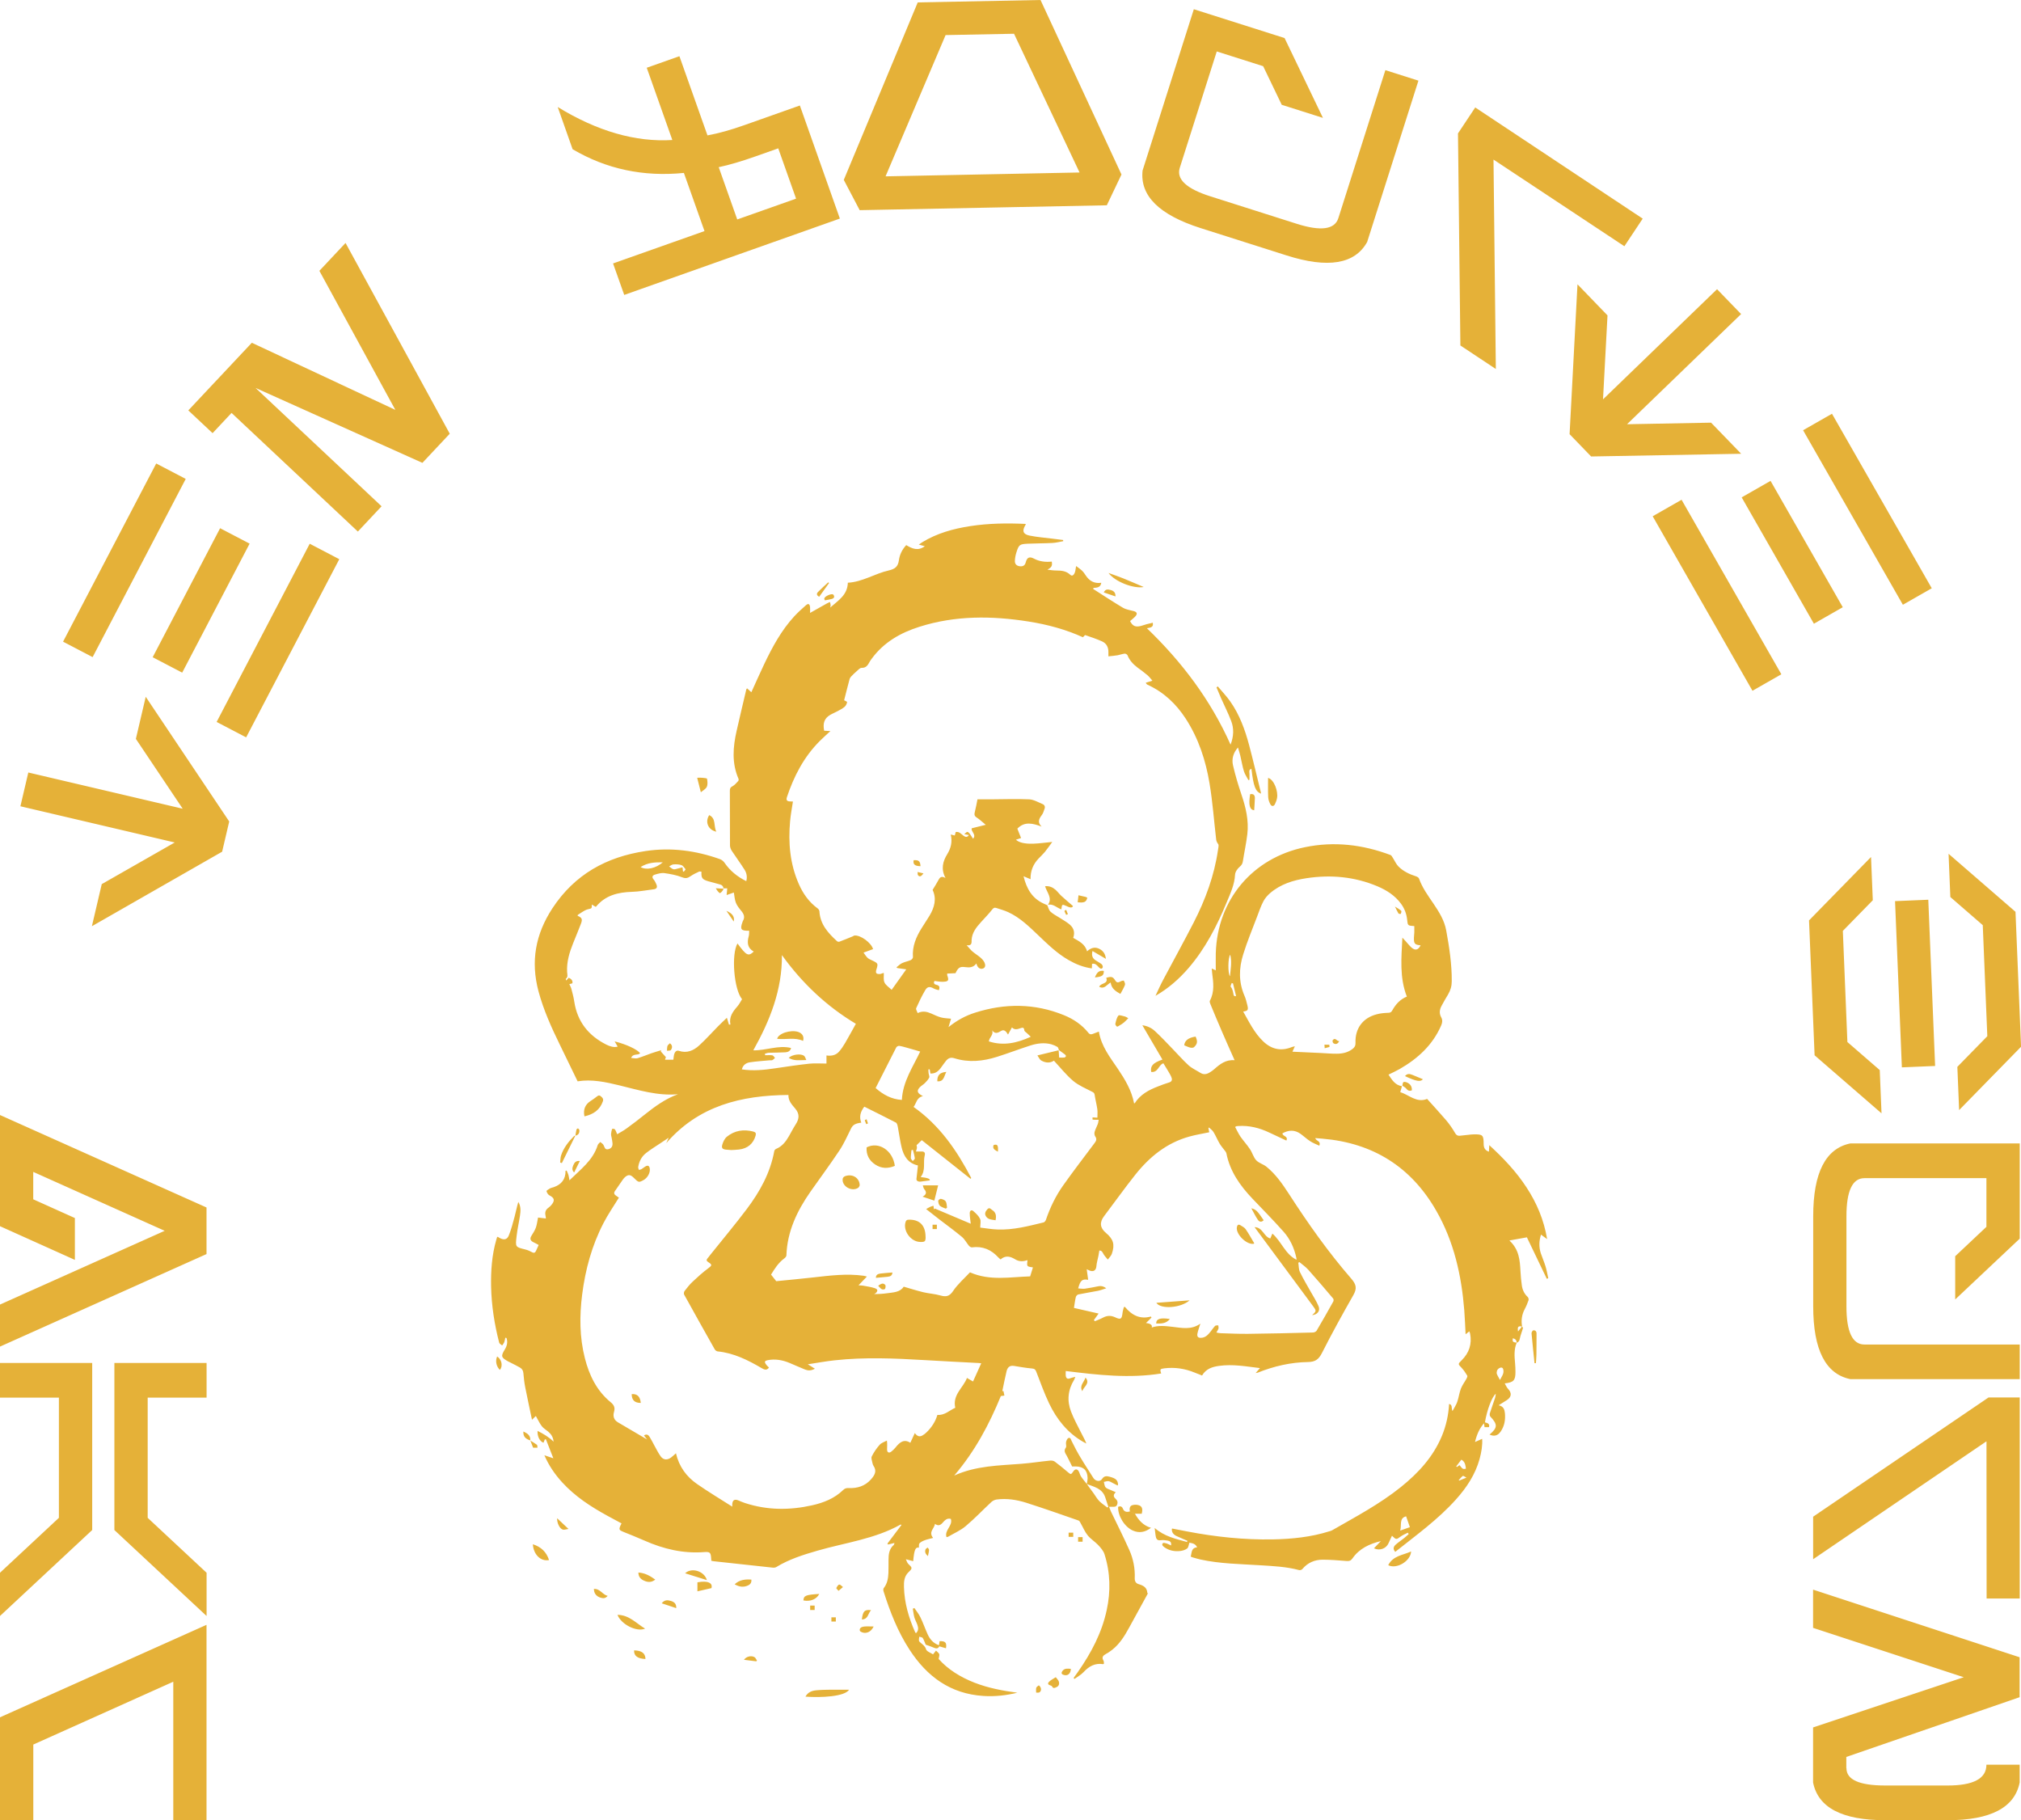 <?xml version="1.0" encoding="UTF-8"?><svg id="Layer_2" xmlns="http://www.w3.org/2000/svg" viewBox="0 0 319.8 288"><defs><style>.cls-1{fill:#e5b138;}</style></defs><g id="Layer_2-2"><path class="cls-1" d="m172,234.68c.03-.28.1-.55.1-.83-.03-1.22-.63-1.81-1.85-1.84-.24,0-.48,0-.6,0-.29-.59-.55-1.13-.83-1.66-.23-.42-.56-.78-.16-1.32.14-.19-.03-.59.03-.87.05-.24.19-.57.37-.64.35-.14.39.22.52.48.44.9.91,1.79,1.43,2.65.64,1.08,1.34,2.11,2,3.18.33.53,1.06.66,1.38.16.33-.51.72-.48,1.21-.35.95.26,1.26.52,1.32,1.21,0,.03-.02.07-.06.18-.23-.12-.45-.23-.67-.34-.25-.12-.49-.3-.76-.35-.24-.04-.51.07-.76.12.09.29.09.65.28.86.19.22.54.3.83.43.25.11.5.22.78.34-.4.35-.42.69-.05,1.02.27.24.4.5.28.89-.13.42-.43.4-.75.39-.15,0-.3,0-.55,0,.12.29.2.52.3.74.98,2.04,2,4.05,2.92,6.12.62,1.39.91,2.89.85,4.43-.02.48.16.81.61.95.72.21,1.33.51,1.38,1.38,0,.04.08.08.11.12.02.03.02.07-.01-.05-1.02,1.87-1.99,3.64-2.96,5.4-.72,1.32-1.5,2.6-2.7,3.54-.31.24-.63.47-.98.65-.46.25-.72.52-.4,1.06.08.13.06.32.08.47-.06.05-.09.09-.12.09-1.3-.21-2.26.34-3.12,1.27-.4.43-.95.72-1.43,1.07-.04-.05-.09-.1-.13-.16.23-.33.47-.66.7-.98,2.08-2.98,3.76-6.15,4.53-9.74.65-2.98.58-5.95-.35-8.86-.17-.54-.6-1.02-1-1.45-.51-.54-1.18-.94-1.65-1.52-.46-.56-.74-1.27-1.11-1.91-.09-.16-.19-.39-.33-.44-2.75-.95-5.5-1.93-8.27-2.81-1.52-.48-3.1-.73-4.7-.52-.29.04-.61.19-.82.38-1.37,1.27-2.66,2.64-4.09,3.84-.82.69-1.84,1.12-2.77,1.67-.07.04-.17.04-.26.06-.36-1.11,1.03-1.77.69-2.88-.64-.19-.99.27-1.35.66-.35.38-.7.47-1.17.12-.07.75-1.07,1.25-.29,2.23-.53.14-.94.22-1.33.37-.3.11-.61.26-.82.48-.13.14-.07.46-.1.69-.53-.12-.74.3-.9,2.14-.34-.09-.67-.18-1.16-.31.14.29.2.55.36.71.7.67.71.71.04,1.36-.67.65-.73,1.51-.7,2.35.07,2.5.76,4.86,1.77,7.13.02.05.07.08.13.15.44-.4.38-.87.22-1.33-.14-.41-.37-.78-.48-1.19-.12-.44-.16-.9-.24-1.35.08-.04.16-.07.25-.11.33.49.71.95.96,1.48.42.87.74,1.8,1.14,2.68.36.78.89,1.42,1.79,1.73.04-.24.07-.45.1-.65.92-.02,1.15.22,1.01,1.13-.34-.1-.67-.2-1.06-.31-.22.47-.59.34-1,.16-.37-.16-.76-.28-1.15-.42-.14-.32-.26-.72-.47-1.06-.08-.13-.36-.13-.55-.2-.02.22-.08.44-.04.64.03.14.2.26.32.37.32.28.64.47.79.97.11.36.75.57,1.11.81.2-.26.33-.42.47-.59.18.18.41.33.51.54.07.17-.04.41-.09.78,1.47,1.66,3.45,2.88,5.67,3.75,2.18.85,4.46,1.28,6.78,1.59-1.77.43-3.56.63-5.37.51-5.22-.33-8.93-3.07-11.69-7.32-1.86-2.86-3.09-6-4.11-9.24-.05-.15-.05-.39.03-.5.56-.7.7-1.52.74-2.37.03-.71.01-1.42.02-2.13,0-.88.11-1.72.84-2.35.04-.04.05-.13.1-.29-.39.09-.7.17-1.01.24-.04-.05-.07-.09-.11-.14.74-.98,1.48-1.96,2.22-2.94-.04-.03-.07-.06-.11-.09-4.11,2.31-8.76,2.87-13.19,4.15-2.25.65-4.47,1.35-6.49,2.58-.16.1-.39.12-.58.1-3.1-.33-6.21-.67-9.31-1.01-.13-.01-.25-.04-.4-.07-.01-.14-.02-.27-.03-.4-.06-.92-.2-1.05-1.1-.98-3.33.26-6.46-.49-9.48-1.83-1.11-.49-2.24-.94-3.36-1.39-.61-.25-.68-.36-.41-.98.04-.1.1-.2.17-.34-.77-.42-1.54-.82-2.3-1.24-2.6-1.43-5.07-3.04-7.09-5.25-1.15-1.26-2.11-2.65-2.82-4.29.47.16.87.29,1.42.48-.44-1.11-.81-2.06-1.18-3.01-.06.01-.11.02-.17.03-.07.17-.14.34-.21.52-.59-.22-.98-.96-.94-1.87.91.45,1.73.92,2.54,1.7-.08-.79-.43-1.23-.88-1.61-.33-.28-.73-.5-.98-.83-.36-.47-.61-1.02-.95-1.62-.11.1-.31.3-.61.59-.36-1.73-.73-3.4-1.06-5.08-.15-.75-.24-1.52-.3-2.28-.03-.43-.22-.71-.55-.9-.45-.26-.92-.49-1.39-.73-.17-.09-.34-.16-.5-.25-1.08-.6-1.15-.82-.51-1.86.36-.58.5-1.18.28-1.83-.06-.02-.13-.03-.19-.05-.05.23-.08.47-.16.69-.08.2-.22.36-.34.54-.16-.15-.43-.27-.47-.44-.75-2.9-1.21-5.85-1.28-8.86-.05-2.5.12-4.97.81-7.38.04-.14.08-.29.13-.43.01-.03.04-.05.09-.09.11.06.22.13.33.19.65.36,1.17.29,1.44-.39.39-.96.65-1.98.92-2.98.21-.77.35-1.56.59-2.33.42.7.37,1.44.26,2.18-.16,1.07-.41,2.13-.53,3.2-.21,1.8-.22,1.74,1.4,2.15.36.09.71.24,1.03.42.35.2.52.06.65-.24.13-.28.26-.56.41-.9-.26-.14-.54-.3-.84-.44-.44-.22-.61-.52-.32-.99.25-.41.53-.83.7-1.28.18-.48.23-1.01.36-1.63.35.04.77.09,1.24.15-.02-.15-.02-.31-.06-.47-.12-.51.02-.92.46-1.23.18-.13.35-.29.49-.46.57-.7.46-1.09-.33-1.5-.22-.11-.4-.41-.46-.66-.02-.1.31-.31.52-.42.19-.11.42-.15.63-.22,1.21-.42,1.88-1.25,1.86-2.59.06,0,.11-.02.17-.03.1.22.21.44.28.67.07.24.1.49.17.87,1.77-1.74,3.72-3.16,4.47-5.57.06-.19.27-.33.41-.49.18.16.42.29.52.5.17.34.21.76.74.64.5-.12.71-.46.67-.95-.02-.3-.09-.59-.14-.88-.03-.18-.1-.37-.09-.55.02-.28.08-.57.17-.84,0-.02.37-.02.43.07.16.2.23.47.37.78.44-.27.99-.55,1.48-.91.97-.7,1.92-1.43,2.85-2.18,1.63-1.3,3.3-2.52,5.29-3.24-3.21.29-6.23-.66-9.27-1.4-2.18-.53-4.37-1.01-6.61-.64-.95-1.97-1.89-3.9-2.83-5.83-1.33-2.72-2.57-5.47-3.36-8.41-1.26-4.73-.49-9.03,2.21-13.15,3.52-5.35,8.53-8.11,14.7-9.04,4.04-.61,7.98-.09,11.81,1.28.27.1.55.32.71.56.88,1.28,2.03,2.22,3.45,2.92.18-.69.05-1.3-.28-1.82-.64-1.01-1.35-1.97-2.01-2.97-.16-.25-.29-.57-.29-.86-.02-2.88,0-5.76-.02-8.65,0-.35.07-.55.42-.72.35-.18.62-.53.9-.82.07-.07.09-.25.05-.35-1.09-2.49-.88-5.04-.3-7.59.49-2.19,1.02-4.36,1.53-6.55,0-.03.04-.06.12-.18.23.21.45.41.68.62.67-1.47,1.33-2.97,2.03-4.44,1.29-2.71,2.71-5.34,4.76-7.57.57-.62,1.2-1.18,1.83-1.74.39-.35.62-.24.67.29.03.26,0,.52,0,.91.97-.54,1.83-1.03,2.7-1.52.14-.08.31-.14.46-.2.04.17.08.34.1.51,0,.07-.03.14-.07.36,1.29-1.14,2.73-1.98,2.79-3.93,2.3-.11,4.26-1.44,6.47-1.94,1-.23,1.47-.6,1.61-1.62.12-.87.5-1.68,1.16-2.39.91.56,1.86.98,2.94.18-.3-.08-.6-.16-.95-.26.18-.12.34-.25.52-.36,2.35-1.44,4.96-2.16,7.65-2.57,2.89-.44,5.81-.48,8.76-.34-.03.08-.04.15-.08.21-.53.88-.36,1.42.65,1.63,1.22.25,2.48.34,3.72.5.54.07,1.07.13,1.61.2,0,.06.01.12.02.19-.56.1-1.13.25-1.7.28-1.3.07-2.61.06-3.92.12-1.27.06-1.41.16-1.79,1.38-.14.44-.23.91-.24,1.37-.01.5.32.78.82.82.46.04.77-.12.9-.63.2-.79.6-.95,1.3-.58.89.47,1.84.57,2.82.47.11.68-.03.91-.69,1.28.47.05.94.13,1.4.13.82,0,1.59.07,2.23.69.31.29.57-.05.68-.3.13-.3.14-.65.23-1.1.34.26.67.48.95.75.23.22.41.49.58.75.58.87,1.36,1.31,2.45,1.15-.11.78-.7.76-1.23.82-.02.05-.04.1-.06.15,1.57,1,3.12,2.03,4.72,2.98.5.29,1.12.38,1.7.53.5.13.63.4.3.79-.25.29-.57.52-.87.79.4.79.84.99,1.72.77.31-.08.61-.2.91-.28.31-.08.62-.15.96-.23.16.73-.37.78-.93.87,5.56,5.35,10.08,11.34,13.24,18.42.51-1.33.55-2.57.09-3.76-.46-1.22-1.06-2.38-1.59-3.58-.25-.57-.49-1.15-.73-1.73.07-.05.14-.09.21-.14.66.79,1.39,1.54,1.98,2.39,1.47,2.09,2.33,4.47,2.98,6.91.66,2.49,1.24,5,1.86,7.5.01.05,0,.11,0,.17-.88-.39-1.16-1.13-1.5-3.94-.46.15-.32.5-.31.81,0,.31,0,.62,0,.92-.05.02-.11.05-.16.07-.24-.46-.55-.9-.71-1.39-.25-.8-.38-1.64-.57-2.45-.1-.41-.23-.82-.38-1.33-.78.89-1.01,1.85-.78,2.84.36,1.54.81,3.07,1.32,4.57.7,2.06,1.2,4.14.94,6.32-.17,1.43-.48,2.84-.7,4.26-.06.39-.19.62-.51.89-.35.29-.71.81-.73,1.24-.08,1.58-.74,2.97-1.32,4.37-1.55,3.75-3.39,7.33-6.06,10.43-1.49,1.72-3.18,3.21-5.21,4.37.4-.85.78-1.71,1.22-2.54,1.6-3.02,3.26-6.01,4.82-9.05,1.86-3.63,3.26-7.42,3.85-11.48.04-.26.1-.52.09-.78,0-.13-.15-.26-.22-.4-.06-.13-.13-.27-.15-.41-.35-2.99-.56-5.99-1.06-8.96-.6-3.63-1.74-7.11-3.77-10.24-1.52-2.34-3.48-4.19-6.04-5.36-.08-.04-.16-.09-.28-.31.32-.1.64-.2,1.05-.33-.24-.28-.47-.6-.76-.85-.51-.44-1.06-.83-1.6-1.23-.68-.52-1.25-1.12-1.57-1.93-.05-.13-.3-.28-.44-.27-.39.04-.76.19-1.14.26-.47.08-.94.11-1.45.17,0-.3,0-.49,0-.67.01-.77-.31-1.38-.99-1.69-.86-.39-1.77-.69-2.67-1-.06-.02-.2.18-.37.34-2.66-1.21-5.59-2.02-8.61-2.49-5.81-.92-11.59-.97-17.26.83-2.98.94-5.62,2.44-7.52,5.01-.11.15-.23.3-.32.46-.3.52-.53,1.06-1.32,1.03-.27,0-.57.36-.84.59-.28.24-.54.5-.8.77-.11.11-.21.26-.25.4-.3,1.11-.58,2.23-.87,3.37.09.05.48.21.47.29-.05.27-.19.58-.4.75-.34.29-.75.49-1.14.7-.38.21-.78.36-1.15.58-.9.54-1.18,1.29-.94,2.5.3.01.61.03.99.05-.59.55-1.15,1.04-1.67,1.56-2.52,2.51-4.11,5.58-5.22,8.92-.15.46.04.63.47.65.17,0,.33.02.49.02-.16,1.05-.36,2.08-.45,3.11-.31,3.42-.02,6.76,1.38,9.94.67,1.53,1.61,2.86,2.98,3.86.13.1.27.28.28.44.11,2.07,1.37,3.45,2.79,4.75.08.08.28.11.38.07.7-.26,1.39-.55,2.08-.83.1-.04.2-.13.3-.14.97-.1,2.66,1.15,2.94,2.15-.46.17-.93.34-1.51.55.22.3.39.58.61.8.18.18.43.29.67.4,1.07.51,1.06.5.72,1.6-.05.15-.04.42.06.49.13.1.36.11.55.1.16-.01.31-.11.47-.15.07-.02.14,0,.13,0,.02.52-.09,1.08.11,1.49.21.45.72.76,1.13,1.16.79-1.11,1.51-2.11,2.31-3.24-.51-.08-.97-.14-1.44-.21l-.1-.12c.29-.22.55-.5.87-.65.44-.21.93-.29,1.37-.48.16-.07.37-.31.36-.46-.13-1.71.49-3.19,1.37-4.59.41-.65.83-1.29,1.23-1.94.82-1.35,1.17-2.75.51-4.12.34-.56.64-1.02.89-1.5.23-.44.47-.78,1.15-.38-.75-1.43-.43-2.62.28-3.78.58-.94.83-1.95.55-3.1.24.06.43.1.64.15.05-.2.1-.37.15-.55.54-.1.83.29,1.18.55.32.24.61.37.91-.07-.22-.04-.4-.07-.74-.14.23-.18.36-.35.49-.36.11,0,.26.15.35.26.18.24.34.5.55.82.6-.64-.39-1.15-.2-1.65.71-.18,1.39-.35,2.21-.55-.55-.45-.96-.85-1.43-1.15-.38-.24-.4-.49-.3-.88.17-.64.28-1.3.42-2,.66,0,1.42,0,2.18,0,2-.01,4-.09,5.99,0,.72.03,1.43.46,2.13.75.34.14.44.44.3.79-.12.31-.2.66-.4.92-.45.6-.77,1.17-.05,1.85-1.39-.51-2.69-.86-3.84.33.19.47.37.92.59,1.48-.26.09-.54.18-.81.27.42.42,1.32.67,2.7.63.96-.03,1.92-.17,3.05-.28-.43.58-.78,1.1-1.18,1.59-.31.37-.67.7-1.01,1.06-.84.89-1.28,1.95-1.25,3.25-.38-.16-.69-.29-1.11-.47.48,1.97,1.35,3.48,3.15,4.31.2.09.4.19.61.28v-.02c.15.35.24.79.51,1.04.42.39.95.65,1.44.96.47.3.96.58,1.41.92.74.55,1.09,1.27.74,2.26.9.52,1.88.97,2.19,2.13.59-.54,1.21-.75,1.93-.4.64.32.97.83,1.05,1.59-.72-.42-1.39-.81-2.12-1.24-.19.73.02,1.15.47,1.46.32.22.69.39.99.64.12.1.22.4.15.52-.17.31-.41.15-.59-.03-.29-.3-.54-.68-1.09-.56-.01.24-.02.46-.03.72-1.35-.18-2.55-.67-3.68-1.32-1.82-1.04-3.31-2.5-4.81-3.93-1.45-1.38-2.89-2.79-4.73-3.64-.61-.28-1.26-.46-1.9-.67-.29-.1-.47,0-.68.28-.54.69-1.16,1.31-1.75,1.97-.73.81-1.41,1.64-1.48,2.82-.02.32.14.95-.78.83.39.42.62.73.91.98.4.34.85.61,1.25.95.25.21.49.47.64.76.17.34.23.81-.19.98-.37.15-.77-.02-.96-.46-.04-.08-.06-.17-.12-.33-.46.65-1.08.67-1.75.58-.85-.12-1.12.07-1.55.96-.43.02-.87.04-1.31.06,0,.15-.01.21,0,.26.31.85.21,1.01-.72,1.04-.42.01-.84-.08-1.29-.13-.21.37-.01.55.33.62.43.09.55.33.36.84-.27-.08-.55-.13-.79-.26-.66-.36-1.03-.34-1.4.31-.52.9-.98,1.85-1.4,2.8-.08.18.14.48.24.77.79-.39,1.47-.22,2.14.07.51.22,1.02.48,1.56.62.47.13.98.13,1.58.2-.11.36-.24.78-.4,1.33,1.33-1.07,2.71-1.82,4.22-2.29,4.72-1.5,9.42-1.48,14.04.4,1.51.61,2.84,1.51,3.87,2.79.25.31.49.27.79.14.27-.11.54-.21.87-.33.39,2.34,1.78,4.08,3.01,5.9,1.13,1.68,2.17,3.4,2.56,5.44.04,0,.09.01.1,0,.88-1.39,2.23-2.11,3.7-2.67.57-.22,1.15-.45,1.74-.62.39-.12.52-.36.41-.71-.1-.31-.27-.6-.44-.89-.26-.46-.55-.9-.87-1.43-.73.18-.84,1.52-1.93,1.36-.17-.93.27-1.44,1.78-1.95-1.08-1.84-2.14-3.65-3.18-5.43.69.08,1.41.38,1.97.9.96.88,1.85,1.84,2.76,2.78.86.88,1.67,1.82,2.58,2.65.54.49,1.25.8,1.88,1.2.53.33,1.03.22,1.52-.1.22-.14.44-.28.64-.46.92-.82,1.87-1.57,3.25-1.44-.68-1.53-1.34-2.99-1.97-4.46-.64-1.47-1.26-2.96-1.87-4.44-.07-.16-.14-.4-.07-.52.75-1.4.55-2.87.36-4.34-.03-.22-.04-.44-.07-.75.26.12.45.2.64.29,0-.91-.02-1.81,0-2.71.25-8.46,5.81-15.06,14.09-16.77,4.64-.96,9.15-.42,13.55,1.23.16.06.27.28.37.44.3.46.52,1,.9,1.38.76.76,1.73,1.22,2.76,1.55.19.06.44.2.49.36.52,1.47,1.43,2.7,2.29,3.97.88,1.3,1.72,2.64,2.01,4.22.49,2.67.9,5.35.88,8.07,0,.75-.2,1.43-.58,2.07-.36.59-.7,1.19-1.03,1.8-.32.59-.4,1.2-.06,1.82.24.43.19.84,0,1.28-1.35,3.11-3.7,5.25-6.57,6.9-.56.32-1.16.59-1.77.89.55.82,1.04,1.67,2.14,1.83h-.01c-.08.28-.17.58-.27.94,1.35.4,2.6,1.76,4.25,1.07,1.02,1.14,2.06,2.26,3.05,3.42.51.61.97,1.28,1.37,1.97.19.33.39.47.74.44.46-.05.93-.1,1.39-.15.28-.03.56-.07.84-.07,1.41-.02,1.55.11,1.56,1.51,0,.57.18,1.01.83,1.23.02-.33.03-.61.06-1.03,2.24,2.05,4.25,4.17,5.87,6.65,1.64,2.49,2.78,5.19,3.28,8.21-.31-.23-.62-.45-.97-.71-.32,1.01-.34,1.98-.03,2.95.23.69.53,1.36.74,2.05.19.62.3,1.26.44,1.9-.08.03-.15.06-.23.09-1.05-2.19-2.1-4.38-3.15-6.56-.91.16-1.75.32-2.77.5,1.54,1.42,1.66,3.12,1.75,4.83.04.76.11,1.53.22,2.29.1.7.39,1.32.92,1.81.12.11.19.37.14.52-.17.49-.37.98-.62,1.44-.45.86-.57,1.77-.4,2.72-.62-.11-.76.03-.64.79.25-.32.44-.56.63-.8.06.09.17.2.15.27-.12.43-.29.84-.41,1.27-.12.4-.07.87-.59,1.04,0-.41-.22-.63-.61-.71-.08.54-.01.62.62.7-.45,1.05-.36,2.15-.26,3.25.04.46.06.93.06,1.4,0,1.31-.29,1.63-1.7,1.79.19.32.3.62.51.84.64.67.59,1.3-.18,1.81-.39.25-.79.49-1.29.81.78.17.93.67.99,1.24.1,1.04-.06,2.02-.65,2.89-.46.69-1.04.84-1.78.51,1.29-1.1,1.3-1.6.12-2.86-.1-.11-.12-.37-.07-.52.26-.82.56-1.62.83-2.44.06-.19.07-.4.11-.64-.62.49-1.4,2.59-1.72,4.52.35.11.81.17.64.76h-.7c-.02-.17-.05-.34-.09-.61-.73.84-1.13,1.76-1.42,2.96.45-.2.79-.34,1.13-.5.07,1.01-.11,2.1-.4,3.17-.68,2.48-2.06,4.55-3.75,6.43-2.84,3.17-6.28,5.64-9.6,8.28-.4-.43-.29-.82.07-1.14.42-.37.89-.68,1.33-1.03.25-.2.49-.43.73-.64-.04-.07-.09-.14-.14-.22-.37.19-.77.35-1.11.59-.73.53-.72.55-1.4-.11-.19.41-.37.79-.54,1.18-.37.85-1.4,1.25-2.31.81.37-.39.73-.77,1.09-1.14-1.82.44-3.42,1.19-4.49,2.74-.26.37-.51.44-.92.41-1.27-.1-2.54-.21-3.8-.21-1.26,0-2.37.48-3.21,1.48-.1.12-.35.21-.5.17-2.04-.55-4.13-.64-6.22-.77-3.13-.2-6.28-.23-9.37-.9-.4-.09-.79-.21-1.19-.32-.12-.03-.24-.09-.39-.15.19-.6.05-1.38,1.02-1.47-.28-.6-.78-.64-1.22-.73-.12.33-.14.75-.36.92-.3.23-.74.36-1.13.4-.89.09-1.75-.07-2.5-.62-.21-.16-.46-.37-.2-.63.09-.09.4,0,.6.06.22.07.42.19.68.31.1-.55-.2-.71-.53-.77-.36-.07-.75-.11-1.11-.06-.46.07-.68-.13-.76-.52-.09-.41-.11-.83-.19-1.42,1.57,1.37,3.36,1.73,5.11,2.22.03-.06.06-.12.08-.18-.47-.21-.94-.42-1.42-.62-.54-.22-1.03-.48-1.06-1.16,0-.03.02-.07.04-.17.79.15,1.59.31,2.38.46,4.47.86,8.99,1.34,13.55,1.26,3.04-.06,6.04-.36,8.96-1.28.14-.04.29-.08.42-.15,3.73-2.14,7.54-4.15,10.91-6.86,2.76-2.22,5.11-4.77,6.49-8.1.66-1.6,1.03-3.27,1.13-5.04.58.13.32.63.53,1.13.31-.57.6-.99.76-1.46.24-.69.32-1.43.58-2.1.22-.56.6-1.05.89-1.58.08-.14.17-.37.11-.47-.26-.42-.53-.85-.87-1.21-.6-.63-.63-.61-.02-1.21,1.2-1.18,1.66-2.59,1.34-4.24-.02-.09-.06-.17-.12-.35-.22.18-.39.31-.59.47-.07-1.28-.11-2.55-.21-3.81-.44-5.51-1.63-10.83-4.4-15.68-3.98-6.99-10.03-10.78-18.04-11.46-.36-.03-.73-.05-1.14-.09.12.49.95.43.64,1.2-.49-.23-.99-.41-1.43-.7-.55-.35-1.03-.81-1.56-1.19-.93-.65-1.88-.6-2.84-.06.01.5.96.41.62,1.14-.9-.42-1.8-.83-2.69-1.26-1.56-.74-3.19-1.16-4.93-1.04-.09,0-.19.01-.28.03-.03,0-.07.03-.21.12.28.51.52,1.05.84,1.52.48.69,1.06,1.31,1.52,2.01.37.55.54,1.27.98,1.74.42.45,1.13.62,1.62,1.02,1.47,1.19,2.54,2.74,3.56,4.31,3.02,4.67,6.22,9.21,9.87,13.41.79.91.91,1.55.32,2.59-1.72,3.02-3.4,6.06-4.97,9.16-.51,1.01-1.05,1.41-2.2,1.43-2.75.04-5.41.66-7.96,1.68-.05.02-.1.02-.33.06.28-.32.47-.54.68-.78-2.16-.26-4.3-.66-6.48-.35-1.06.15-2.05.45-2.68,1.52-.39-.15-.78-.3-1.17-.46-1.55-.64-3.16-.88-4.83-.67-.65.08-.69.17-.47.81-5.02.81-9.99.24-15.1-.39,0,.28-.03.52,0,.76.06.39.26.56.67.4.23-.09.48-.14.84-.24-.09.24-.12.36-.18.46-.99,1.61-1.16,3.32-.49,5.05.44,1.15,1.04,2.23,1.59,3.33.27.55.59,1.08.83,1.71-.17-.09-.34-.16-.5-.26-2.47-1.42-4.18-3.55-5.39-6.08-.77-1.61-1.37-3.31-2.02-4.98-.13-.35-.26-.52-.69-.55-.96-.08-1.92-.26-2.88-.41-.66-.1-1,.26-1.14.82-.25,1.05-.46,2.11-.68,3.17.06,0,.13,0,.19,0,.05.24.09.47.14.71-.16.02-.31.04-.56.07-1.81,4.42-4.07,8.71-7.38,12.58,3.49-1.57,7.08-1.58,10.63-1.86,1.52-.12,3.04-.36,4.56-.51.24-.02.55.03.73.17.69.51,1.35,1.06,2,1.61.55.46.55.47.95-.1.28-.4.63-.38.86.07.13.25.18.54.34.77.27.41.6.78.9,1.17.37.51.74,1.02,1.11,1.52.29.41.54.86.89,1.21.38.38.84.68,1.27,1.01.05-.04.1-.08.15-.12-.17-.51-.33-1.02-.5-1.52-.48-1.4-1.78-1.64-2.93-2.09h0Zm-57.54-94.1h.01c0-.35-.2-.56-.54-.65-.61-.16-1.23-.33-1.84-.5-.97-.28-1.15-.52-1.09-1.51-.13-.01-.28-.07-.38-.02-.45.21-.9.42-1.31.7-.44.31-.78.44-1.37.2-.89-.35-1.86-.53-2.81-.66-.47-.07-1,.09-1.48.23-.41.12-.55.39-.21.79.19.22.31.5.43.77.19.44.05.72-.44.77-1.15.14-2.29.37-3.44.4-2.2.07-4.19.55-5.66,2.33-.02.02-.07.02-.1.03-.19-.11-.37-.22-.58-.35.01.69-.02.59-.66.76-.55.15-1.04.57-1.55.87-.03.02-.03.1-.04.15.69.3.8.53.53,1.25-.39,1.03-.82,2.04-1.23,3.07-.59,1.47-1.05,2.96-.96,4.57.02.38.19.8-.22,1.1-.02.01.03.11.08.25.16-.18.28-.3.4-.44.36.17.65.42.58.84-.01.09-.34.12-.49.17.08.19.24.46.32.74.18.67.36,1.34.46,2.02.48,3.18,2.25,5.39,5.07,6.81.58.29,1.19.48,1.8.32-.15-.25-.28-.48-.48-.83,1.89.47,3.64,1.31,4.03,1.88-.36.39-1.11-.03-1.42.74.39.02.73.13,1.02.04.73-.21,1.44-.52,2.16-.77.52-.18,1.05-.33,1.57-.49-.02.07-.04.13-.05.2.26.29.51.57.8.89-.03.09-.09.25-.14.41h1.32c.05-.32.06-.62.14-.9.11-.35.36-.63.75-.5,1.27.42,2.31-.05,3.19-.85,1.05-.95,1.99-2.02,2.99-3.03.45-.46.92-.89,1.4-1.35.13.43.23.75.33,1.07.08,0,.15,0,.23,0-.25-1.22.39-2.05,1.1-2.87.3-.34.51-.77.74-1.14-1.3-1.57-1.72-7.13-.72-8.82,1.43,1.94,1.71,2.08,2.57,1.28-1.01-.57-1.07-1.43-.79-2.43.08-.27.05-.57.07-.87-1.3.04-1.48-.21-1.06-1.37.02-.05.03-.11.06-.16.36-.59.18-1.08-.23-1.58-.33-.4-.68-.82-.87-1.3-.2-.5-.22-1.06-.33-1.63-.37.13-.78.27-1.14.4.04-.39.07-.73.1-1.06h-.61s0,0,0,0Zm53.06,25.59c.02.37.05.73.08,1.15.29,0,.54.02.8,0,.1-.01.23-.11.27-.21.03-.05-.06-.2-.13-.26-.32-.25-.65-.48-.98-.72-.07-.17-.1-.41-.23-.49-.3-.18-.63-.32-.97-.42-1.12-.3-2.24-.15-3.31.19-1.78.57-3.52,1.24-5.3,1.8-2.22.7-4.47.93-6.73.22-.61-.19-.98,0-1.32.4-.31.37-.57.79-.86,1.17-.4.52-.89.9-1.62.84-.04-.23-.07-.44-.1-.65-.07,0-.14,0-.21,0,0,.21,0,.42.03.62.03.23.18.52.09.69-.16.32-.42.6-.68.86-.25.25-.58.42-.82.68-.46.5-.39.84.19,1.2.11.07.22.12.33.18-1.04.23-1.03,1.15-1.49,1.71,4.14,2.92,6.86,6.9,9.13,11.25-.04.04-.08.08-.12.12-2.6-2.06-5.21-4.12-7.71-6.11-.31.3-.56.53-.82.79.01.1.07.28.05.45-.01.17-.1.34-.16.55.36,0,.65,0,.95,0,.38.01.55.2.45.59-.29,1.14.2,2.4-.65,3.46,1.05.1,1.53.27,1.45.52-.51.07-.96.12-1.4.19-.43.07-.75-.13-.71-.43.09-.7.15-1.41.23-2.12-1.58-.35-2.25-1.49-2.58-2.86-.26-1.07-.39-2.17-.6-3.25-.05-.24-.13-.58-.3-.67-1.65-.86-3.33-1.68-5-2.52-.61.78-.85,1.6-.48,2.53-1.01.13-1.34.37-1.63.94-.58,1.17-1.11,2.38-1.83,3.46-1.47,2.21-3.05,4.34-4.58,6.52-2.12,3.03-3.68,6.29-3.81,10.08,0,.16-.17.35-.31.46-.98.71-1.58,1.71-2.12,2.58.29.36.51.64.82,1.04,1.86-.19,3.85-.36,5.83-.59,2.66-.3,5.31-.64,7.99-.27.14.02.27.06.53.13-.46.48-.84.88-1.33,1.38.37.03.55.03.73.06.62.12,1.26.2,1.85.4.48.16.51.43.15.78-.07.07-.18.09-.27.14.75.02,1.4-.03,2.05-.12,1.01-.14,2.08-.15,2.64-1.04,1.08.31,2.08.63,3.11.88.89.21,1.82.26,2.7.51.89.25,1.43.16,2.01-.71.74-1.1,1.78-1.99,2.67-2.95,3.13,1.39,6.39.73,9.52.64.18-.58.32-1.03.44-1.42-.29-.07-.7-.06-.84-.24-.15-.19-.03-.58-.03-.91-.66.24-1.33.25-1.94-.13-.78-.48-1.55-.66-2.31.02-.15-.13-.27-.22-.37-.33-1.12-1.23-2.49-1.81-4.17-1.58-.14.02-.36-.13-.47-.26-.38-.46-.66-1.02-1.11-1.4-1.15-.96-2.36-1.83-3.54-2.74-.71-.55-1.41-1.1-2.12-1.66.27-.15.46-.27.66-.36.16-.07.33-.11.5-.17.02.19.05.38.07.58.04-.03.14-.14.18-.12,1.89.79,3.78,1.6,5.65,2.39-.07-.61-.16-1.15-.16-1.68,0-.37.26-.6.59-.3.4.35.82.74,1.04,1.2.17.34.03.83.03,1.39.86.1,1.79.27,2.74.3,2.5.1,4.89-.54,7.29-1.12.15-.04.31-.25.37-.42.66-1.94,1.55-3.78,2.73-5.44,1.58-2.23,3.24-4.39,4.88-6.58.28-.37.54-.69.18-1.18-.12-.17-.15-.49-.09-.7.12-.43.35-.82.5-1.24.09-.24.11-.51.14-.68-.41,0-.68,0-.95-.02-.02,0-.02-.23-.02-.35.24.01.47.02.77.04,0-.42.05-.89-.01-1.34-.11-.76-.31-1.5-.42-2.26-.04-.28-.15-.38-.4-.5-1.02-.53-2.13-.99-2.99-1.71-1.12-.94-2.03-2.11-3.06-3.21-.59.41-1.32.38-2.03-.04-.23-.14-.35-.47-.58-.79,1.25-.3,2.32-.56,3.39-.82h0Zm-69.57,23.29c-.86,1.4-1.76,2.69-2.47,4.08-1.83,3.54-2.86,7.33-3.36,11.27-.43,3.38-.42,6.75.43,10.08.69,2.7,1.87,5.14,4.06,6.94.56.46.75.87.55,1.56-.2.66-.02,1.27.62,1.64,1.52.9,3.05,1.8,4.61,2.71-.17-.22-.32-.42-.49-.63.39-.27.68-.12.87.19.28.44.51.91.76,1.37.33.58.62,1.2,1.01,1.74.43.59,1.03.63,1.63.2.27-.19.5-.43.79-.68.49,2.09,1.65,3.69,3.34,4.86,1.79,1.24,3.66,2.37,5.57,3.58,0-.17,0-.25,0-.34.03-.71.37-.91,1.03-.62.32.14.65.28.99.39,3.51,1.15,7.06,1.16,10.62.36,1.83-.41,3.54-1.09,4.91-2.42.26-.25.49-.32.83-.31,1.39.07,2.63-.3,3.58-1.38.55-.62.98-1.29.39-2.14-.09-.13-.14-.31-.17-.47-.06-.34-.24-.76-.1-1.02.33-.66.76-1.29,1.25-1.84.28-.31.75-.45,1.14-.66.09.57.02.99.03,1.42,0,.46.3.61.66.33.25-.19.48-.42.68-.66.64-.81,1.34-1.4,2.34-.74.23-.5.44-.96.71-1.54.4.56.8.62,1.22.37.22-.13.44-.29.62-.47.8-.77,1.41-1.68,1.73-2.77,1.17.09,1.93-.74,2.83-1.13-.47-2.07,1.27-3.16,1.85-4.72.4.23.74.43.96.56.45-1.01.87-1.93,1.3-2.88-.15-.01-.27-.03-.4-.04-2.84-.15-5.67-.29-8.51-.46-4.76-.28-9.52-.49-14.28.03-1.41.15-2.8.41-4.25.63.4.25.71.44,1.12.7-.62.34-1.1.31-1.56.13-.83-.33-1.64-.71-2.47-1.05-1.11-.46-2.25-.66-3.45-.43-.45.09-.54.26-.28.63.13.2.32.36.49.54-.37.51-.75.32-1.17.08-2.17-1.27-4.4-2.39-6.96-2.64-.17-.02-.37-.18-.46-.34-1.63-2.88-3.24-5.77-4.84-8.66-.07-.14-.02-.43.08-.56.39-.5.78-1.01,1.24-1.44.8-.75,1.61-1.49,2.49-2.14.61-.45.67-.57.02-.98-.29-.18-.35-.36-.11-.62.14-.15.26-.32.38-.48,1.95-2.44,3.96-4.83,5.84-7.33,2.06-2.74,3.7-5.7,4.33-9.14.02-.13.16-.3.29-.35.96-.39,1.54-1.16,2.03-2.01.36-.63.69-1.28,1.09-1.9.57-.89.59-1.65-.08-2.45-.53-.63-1.12-1.22-1.09-2.17-7.47.05-14.22,1.71-19.33,7.62.11-.25.22-.5.38-.86-.5.34-.88.6-1.27.85-.77.52-1.58,1-2.31,1.58-.7.55-1.1,1.32-1.24,2.2-.02.14.06.3.1.46.14-.03.29-.04.41-.11.24-.14.45-.34.7-.47.33-.18.54-.04.61.31.14.68-.33,1.55-1.02,1.91-.72.38-.74.37-1.54-.42-.49-.49-.86-.52-1.38-.04-.23.21-.4.49-.58.75-.33.47-.64.95-.98,1.42-.21.3-.13.52.14.71.17.12.35.25.44.31h0Zm84.27,20.58c1.07-.38,2.15-.25,3.23-.13,1.49.16,3,.56,4.5-.49-.12.35-.2.57-.26.8-.08.27-.18.53-.22.81-.06.42.09.66.59.63.71-.03,1.1-.49,1.49-.97.25-.31.46-.64.73-.92.1-.1.33-.06.5-.08.01.17.07.35.03.5-.06.2-.2.39-.33.63.26.05.46.11.66.11,1.46.04,2.92.12,4.37.1,3.42-.04,6.84-.12,10.25-.21.2,0,.48-.13.58-.29.9-1.53,1.78-3.07,2.64-4.62.07-.12.06-.37-.03-.47-1.29-1.53-2.59-3.05-3.92-4.54-.41-.46-.94-.82-1.41-1.22-.06.03-.12.07-.18.1.08.49.05,1.02.25,1.45.52,1.09,1.15,2.13,1.74,3.18.41.75.9,1.47,1.22,2.26.3.73-.2,1.34-1.03,1.4.72-.62.69-.7.14-1.44-3.08-4.14-6.14-8.29-9.24-12.48,1.3.02,1.47,1.53,2.49,1.79.11-.26.21-.48.33-.77,1.46,1.28,2.01,3.24,3.81,4.14,0-.16,0-.23-.02-.3-.33-1.55-.98-2.97-2.02-4.14-1.59-1.79-3.27-3.49-4.92-5.22-1.96-2.06-3.57-4.32-4.13-7.19-.03-.13-.12-.26-.21-.37-.29-.39-.62-.75-.86-1.16-.35-.59-.61-1.24-.97-1.83-.17-.28-.47-.48-.72-.72-.03.04-.06.07-.08.11.04.23.09.45.13.65-1.08.23-2.12.39-3.12.67-3.57.98-6.31,3.19-8.57,6.03-1.71,2.15-3.3,4.39-4.96,6.58-.73.97-.65,1.84.29,2.63,1.19,1,1.45,1.83.95,3.31-.12.34-.42.62-.64.92-.22-.27-.48-.53-.66-.83-.17-.28-.26-.61-.68-.6-.06.31-.1.58-.15.86-.11.55-.28,1.09-.32,1.64-.05.59-.41.89-.98.7-.15-.05-.29-.12-.55-.24.09.63.16,1.16.23,1.67-.95-.16-1.24.08-1.58,1.36.36.02.72.09,1.05.05.72-.1,1.43-.25,2.15-.39.41-.08.78-.02,1.25.32-.55.17-.94.33-1.36.41-1.03.2-2.06.36-3.08.57-.15.03-.34.24-.38.4-.13.52-.19,1.05-.3,1.73,1.23.28,2.56.58,3.9.89-.3.4-.52.72-.75,1.04.06.06.11.11.17.17.44-.19.89-.35,1.31-.58.63-.33,1.23-.34,1.88-.04.9.42,1.06.31,1.18-.71.03-.3.14-.6.21-.9.06,0,.11-.02.17-.03,1.08,1.31,2.38,2,4.11,1.52.03.06.06.11.09.17-.28.28-.56.56-.87.86.75.08,1.05.33.9.74h0Zm40.4-52.36c-1.18-3.03-.87-6.1-.71-9.33.24.26.37.4.5.54.31.34.6.72.95,1.03.58.52,1.09.38,1.43-.36-.93-.08-1.08-.26-1.05-1.23.01-.28.05-.56.06-.84.01-.33,0-.65,0-.97-1.05-.07-1.04-.07-1.14-1.05-.1-.91-.42-1.74-.96-2.48-.96-1.31-2.28-2.15-3.74-2.77-3.61-1.52-7.37-1.86-11.21-1.28-2.11.32-4.12.94-5.78,2.37-.41.36-.8.8-1.05,1.28-.4.76-.68,1.58-.98,2.38-.76,2.01-1.59,3.99-2.22,6.03-.68,2.17-.74,4.37.2,6.53.22.49.34,1.03.47,1.55.17.71.06.86-.67.96.95,1.67,1.77,3.39,3.18,4.73,1.32,1.26,2.84,1.58,4.54.88.11-.04.23-.06.46-.11-.18.38-.31.67-.39.85,1.53.07,3.04.14,4.54.21.82.04,1.64.12,2.46.11.93,0,1.82-.19,2.57-.8.29-.24.43-.5.41-.91-.08-2.28,1.14-3.94,3.33-4.52.59-.16,1.21-.22,1.83-.24.33,0,.51-.1.66-.38.54-.97,1.25-1.77,2.34-2.2h0Zm-97.44,8.13c-.15.56-.56.65-.94.68-.86.05-1.72.04-2.58.07-.21,0-.42.11-.63.16.02.08.03.15.05.23.38,0,.77-.04,1.14.02.16.03.28.26.41.41-.13.12-.25.26-.41.34-.11.06-.26.02-.39.03-1.06.1-2.12.16-3.17.32-.59.09-1.1.42-1.27,1.12,1.8.27,3.54.09,5.28-.17,1.79-.26,3.58-.54,5.38-.73.88-.09,1.77-.02,2.73-.02v-1.28c.81.11,1.5-.04,2-.62.37-.42.68-.89.96-1.37.58-.99,1.12-2,1.69-3.02-4.59-2.74-8.49-6.41-11.7-10.87.05,5.49-1.89,10.35-4.53,15.07,2.07.03,3.96-.86,5.96-.38h0Zm13.37,6.33c1.22,1.06,2.51,1.78,4.16,1.88.14-2.91,1.77-5.25,2.9-7.65-.74-.21-1.4-.42-2.08-.6-.41-.11-.82-.24-1.24-.3-.15-.02-.4.11-.47.25-1.09,2.12-2.17,4.25-3.26,6.42h0Zm17.92-7.38c2.32.75,4.48.26,6.64-.73-.22-.21-.4-.37-.57-.54-.16-.16-.44-.31-.45-.47-.04-.47-.26-.48-.6-.35-.48.17-.95.32-1.36-.12-.21.38-.4.72-.62,1.13-.33-.56-.65-.87-1.16-.54-.48.31-.93.47-1.36-.14.29.75-.46,1.1-.51,1.77h0Zm66.03,75.14c-1.16.31-.66,1.39-.94,2.26.57-.2,1.03-.36,1.54-.54-.2-.56-.39-1.1-.6-1.72h0Zm-121.13-102.72c.93.54,2.43.19,3.51-.75-1.22-.02-2.39.03-3.51.75Zm6.7.67s.09.05.13.07c.1-.13.31-.35.28-.39-.19-.25-.39-.57-.66-.66-.39-.13-.84-.14-1.26-.11-.23.01-.46.21-.68.32.22.15.43.37.67.44.19.06.43-.04.65-.09.26-.06.53-.14.8-.21.03.23.05.43.07.63h0Zm129.29,80.47c.23-.46.44-.75.52-1.08.06-.26.04-.66-.13-.81-.23-.21-.77.1-.87.45-.04.15-.07.35-.02.49.12.31.31.6.49.95h0Zm-42.73-63.86c.09-1.1.33-2.21.04-3.41-.36.44-.4,2.91-.04,3.41Zm36.33,77.35c.27.28.43.78,1.01.54-.09-.56-.14-1.11-.73-1.41-.29.37-.55.72-.81,1.06.04.03.07.07.11.1.14-.1.27-.19.42-.3Zm-86.51-49.89c-.08.02-.15.03-.22.05-.04.42-.11.84-.1,1.26,0,.15.19.31.3.46.12-.14.34-.29.33-.42-.06-.45-.19-.9-.3-1.35h0Zm50.65-26.33c-.07-.02-.14-.04-.2-.06-.06.2-.23.5-.16.58.35.4.37.89.48,1.36.02.07.15.11.24.16.04-.02.08-.04.13-.06-.16-.66-.32-1.32-.48-1.98h0Zm36.96,78.19c-.27-.13-.51-.32-.58-.27-.25.18-.45.45-.66.68.03.02.07.04.1.05.33-.13.65-.27,1.15-.47h0Zm-52.48,5.71c-.27-.12-.53-.24-.8-.36-.5.14-.9.08-1.12-.49-.13-.32-.41-.39-.73-.24-.05,1.46,1.03,3.19,2.35,3.76.99.43,1.91.27,2.85-.44-1.25-.37-1.97-1.23-2.54-2.23h0Zm-13.79-96.31v-.02c.86-.24,1.43.48,2.16.71.09-.83.11-.84.84-.51.14.06.27.13.41.17.32.11.54.01.59-.18-.66-.58-1.27-1.08-1.84-1.61-.33-.3-.59-.67-.93-.97-.44-.38-.96-.63-1.65-.56.28,1,1.24,1.88.43,2.98h0Zm-38.33,125.25c2.48.18,6.22,0,6.9-1.1-.96,0-1.87-.01-2.79,0-.82.01-1.64.02-2.46.1-.66.07-1.27.3-1.65.99h0Zm-34.97-91.81c1.4-.32,2.43-1,2.91-2.38.13-.39-.08-.59-.33-.8-.26-.22-.44-.11-.67.08-.3.25-.63.46-.96.68-.87.57-1.17,1.35-.96,2.42h0Zm83.26-21.19c.11.98.8,1.4,1.54,1.82.26-.49.54-.94.72-1.42.07-.19-.07-.47-.18-.68-.02-.04-.35.03-.51.12-.33.18-.58.27-.84-.14-.38-.62-.61-.67-1.43-.43.39,1.02-.89.78-1.11,1.42.84.45,1.2-.37,1.81-.67h0Zm24.93-29.29c.02.39.17.8.36,1.14.18.31.51.33.7-.04.15-.31.28-.65.34-.99.19-1.03-.44-2.89-1.42-3.18,0,1.06-.03,2.06.02,3.07Zm-98.6,131.53c-1.4-.83-2.51-2.17-4.37-2.18.59,1.53,3.05,2.75,4.37,2.18Zm121.21-12.21c-1.28.59-2.85.66-3.62,2.17,1.35.69,3.56-.67,3.62-2.17Zm-42.31-152.59c-1.12-.47-2.15-.93-3.2-1.35-.74-.3-1.49-.55-2.37-.87,1.01,1.37,3.96,2.53,5.57,2.22Zm61.84,122.8h.22c.03-.44.07-.88.08-1.33.02-1.12.01-2.24.02-3.36,0-.35-.2-.55-.52-.5-.12.02-.28.31-.27.47.14,1.57.31,3.14.47,4.72h0Zm-155.94,31.15c-.41-1.27-1.24-2.08-2.56-2.5.1,1.64,1.25,2.76,2.56,2.5Zm23.48,4.95c.78-.18,1.49-.34,2.22-.51.23-.79-.51-1.23-2.22-.92v1.43h0Zm.54-126.43c.32-.27.77-.49.94-.85.17-.36.12-.86.04-1.28-.02-.1-.51-.13-.78-.16-.24-.03-.48,0-.78,0,.19.75.37,1.44.58,2.29h0Zm-19.85,54.34h0c-.07.02-.16.01-.2.05-.89.89-1.67,1.87-2.07,3.09-.11.35-.09.74-.14,1.11l.27.08c.71-1.44,1.42-2.89,2.13-4.33h0Zm17.36,69.23c1.17.37,2.25.7,3.44,1.08-.38-1.42-2.4-2.05-3.44-1.08Zm80.78-84.91c-1.15.17-1.73.64-1.8,1.38.32.13.62.28.94.36.19.05.47.05.6-.06.56-.51.61-.91.26-1.68h0Zm-9.59,75.49h1.07c.14-.57.14-1.08-.35-1.3-.33-.15-.8-.16-1.15-.05-.42.13-.47.57-.38.99.27.12.53.24.8.36h0Zm-1.06-78.4c-.27-.14-.38-.23-.5-.26-.37-.08-.94-.3-1.06-.16-.28.34-.38.85-.49,1.31-.03.13.13.34.26.44.06.04.27-.1.4-.18.24-.14.48-.28.69-.46.23-.19.43-.42.7-.69h0Zm-77.52,87.7c0,.68.36,1.05.87,1.28.58.26,1.16.35,1.8-.16-.84-.61-1.65-1.05-2.67-1.12Zm11.21-119.83c-.71,1.06-.18,2.35,1.12,2.62-.46-.89,0-2.08-1.12-2.62Zm6.17,121.86c.36-.17.55-.47.49-.92-.95-.04-1.84.01-2.64.75.75.44,1.44.51,2.15.17Zm48.67,14.53c-.42.27-.75.43-1.02.68-.33.31-.25.5.19.63.09.03.21.08.24.16.19.41.49.19.71.1.39-.17.47-.54.35-.9-.07-.22-.28-.4-.48-.67h0Zm30.75-139.7c-.27,1.71-.09,2.44.64,2.55.04-.65.09-1.29.11-1.94,0-.49-.25-.71-.74-.61h0Zm-70.69,127.56c1.11.21,2.08-.18,2.51-1.03-2.15.13-2.46.26-2.51,1.03Zm11.12,4.12c-.57,0-1.05-.04-1.53.01-.36.04-.77.23-.66.65.05.19.53.36.81.35.61-.02,1.06-.37,1.38-1.02h0Zm-43.23-4.57c.51.17.82.1,1.14-.28-.82-.17-1.2-1.16-2.18-1.09.01.7.36,1.15,1.04,1.38Zm5.32,8.35c-.05.86.55,1.32,1.8,1.36-.03-.92-.59-1.33-1.8-1.36Zm6.67-6.68c.03-.74-.36-.99-.84-1.14-.5-.15-1-.22-1.46.37.79.27,1.51.51,2.3.77h0Zm115.31-84.18c1.8.85,2.46.94,2.84.5-.54-.22-1.09-.47-1.66-.69-.41-.16-.82-.26-1.18.2h0Zm-51.78-27.5c1.04.11,1.35-.04,1.51-.71-.07-.04-.14-.11-.23-.13-.38-.1-.77-.18-1.16-.27-.04.36-.08.72-.13,1.11h0Zm-82.38,97.45c-.04.8.43,1.67.9,1.8.24.07.52-.05.9-.1-.71-.67-1.25-1.19-1.8-1.7Zm133.74-68.44c.2.15.45.26.6.45.25.32.52.46.91.29.03-.54-.19-.96-.71-1.21-.18-.09-.46-.17-.61-.09-.13.07-.13.37-.19.57h-.01Zm-143.23,42.85c-.32.7-.14,1.56.43,2.13.51-.62.3-1.65-.43-2.13Zm59.17,40.14c-1.02-.14-1.31.16-1.46,1.47,1.03-.03.96-.97,1.46-1.47Zm33.42-34.65c.2-.71,1.31-1.21.51-2.15-.22.71-1.02,1.28-.51,2.15Zm-3.12,44.25c-.24.3-.21.54.21.65.61.18,1.08-.21,1.1-.97-.5-.04-.97-.11-1.31.31Zm7.58-171.01c-.39-.1-.8-.18-1.06.39.64.22,1.24.42,1.85.63.03-.53-.21-.88-.79-1.02Zm-44.53-1.1s-.08-.07-.13-.11c-.55.51-1.12,1.01-1.64,1.55-.24.25-.19.54.21.73.52-.73,1.04-1.45,1.56-2.17h0Zm-13.46,170.36c.7.09,1.31.16,1.92.24.05-.03.09-.06.14-.1-.13-.19-.22-.46-.4-.56-.51-.29-1.28-.12-1.66.41h0Zm-26.87-77.11c.3-.61.59-1.19.89-1.8-.61-.09-.86.25-1.03.66-.17.4-.25.81.14,1.15h0Zm39.67-90.51c.45-.09.8-.13,1.13-.23.13-.04.31-.16.33-.28.03-.13-.05-.35-.16-.42-.28-.18-1.31.28-1.39.62-.03.13.09.3.09.3h0Zm44.14,58.63c-.7-.1-1.07.15-1.41,1.03,1.17-.12,1.41-.3,1.41-1.03Zm-29.01-16.57c-.04-.79-.28-1-1.08-.95-.14.65.17.93,1.08.95Zm18.72,129.6c-.14.13-.36.23-.4.39-.07.23-.02.5-.02.76.18-.01.42.04.54-.05.36-.27.28-.8-.11-1.1h0Zm-80.47-38.74c.07-.81-.47-1.13-1.09-1.42-.05.74.28,1.16,1.1,1.41h-.01Zm48.78,23.79c.28-.24.49-.42.7-.6-.2-.14-.42-.42-.59-.39-.19.03-.35.33-.46.55-.03.06.18.23.35.44h0Zm-48.78-23.79h.01c.14.36.29.74.44,1.14h.69c-.03-.19,0-.39-.09-.46-.34-.25-.71-.46-1.06-.68h0Zm85.19,14.58v.67h.73v-.67h-.73Zm-40.9,11.54v.7h.71v-.7h-.71Zm18.64-7.84c.07-.38.16-.67.17-.97,0-.12-.14-.25-.22-.37-.12.1-.29.18-.34.31-.13.37-.02.7.38,1.04h0Zm23.76-2.26h.71v-.73h-.71v.73Zm-39.04,11.96v.67h.7v-.67h-.7Zm-40.52-76.2s0,0,0,0c.48-.09.67-.42.64-.87,0-.1-.12-.22-.21-.28-.03-.02-.22.09-.24.16-.08.33-.13.67-.18,1h0Zm54.16-41.71c.02.18-.02.42.09.53.29.3.52.1.84-.32-.37-.09-.65-.15-.92-.22Zm23.78,6.66l-.27-.69c-.1.07-.29.16-.28.19.07.21.18.41.28.61.09-.04.18-.07.28-.11Zm-53.25,37.32c.35-.02.78-.03,1.21-.08,1.38-.17,2.25-.92,2.62-2.17.12-.41.01-.58-.38-.68-1.53-.39-2.95-.16-4.17.83-.35.29-.59.81-.72,1.27-.15.54.07.72.63.77.24.02.48.04.8.06h0Zm-15.77,38.62c.01.94.46,1.39,1.44,1.39-.1-1.02-.58-1.47-1.44-1.39Zm41.64-36.12c-.33-2.46-2.56-3.9-4.47-2.92-.07,1.16.39,2.07,1.36,2.71.98.65,2.02.68,3.12.21h0Zm4.86,11.22c-.01-1.81-.95-2.75-2.67-2.7-.3,0-.42.12-.5.39-.42,1.38.84,3.1,2.31,3.13.78.02.87-.07.87-.83h0Zm-10.42-8.11c0-1.19-1.11-1.86-2.21-1.51-.39.12-.53.35-.49.75.13,1.07,1.57,1.73,2.47,1.12.14-.1.19-.31.22-.36h0Zm12.4-.02h-2.41c.06.18.09.43.22.59.38.45.41.83-.26,1.2.72.24,1.3.43,1.86.62.2-.83.4-1.62.6-2.41h0Zm9.1,5.51c.16-.79.01-1.26-.52-1.6-.22-.14-.44-.49-.76-.15-.31.33-.52.72-.23,1.15.11.18.31.34.51.41.31.11.64.13,1.01.2h0Zm-7.86-1.84c.06-.05.12-.1.18-.15-.06-.34-.04-.73-.21-.99-.14-.22-.49-.34-.77-.4-.12-.03-.42.2-.42.31.02.27.08.61.26.78.25.23.63.32.96.47h0Zm-8.46,10.11c-.68.06-1.29.09-1.9.17-.4.05-.74.21-.71.68.65-.06,1.26-.11,1.86-.17.42-.04.74-.21.74-.67h0Zm7.1-30.25c1.07.11,1.05-.83,1.43-1.48-1.02.07-1.45.52-1.43,1.48Zm-9.35,32.35c.31.32.53.76,1.04.53.11-.05.18-.54.07-.66-.36-.41-.72-.13-1.12.13h0Zm18.26-22.26c-.24.63.25.79.68,1.05.08-1.01-.08-1.24-.68-1.05Zm-9.66,13.29h.68v-.69h-.68v.69Zm-10.49-16.6c.09-.04.18-.08.27-.11-.07-.22-.15-.44-.22-.66-.1.05-.3.13-.29.15.06.21.16.42.24.63h0Zm61.38,18.83c-.43-.72-.85-1.49-1.34-2.2-.19-.27-.53-.45-.83-.63-.33-.2-.51-.05-.57.32-.18,1.11,1.57,2.82,2.68,2.61.01,0,.02-.03.07-.09h0Zm-15.48,9.44c.68,1.06,3.88.83,5.26-.39-1.75.13-3.51.26-5.26.39Zm15.03-14.96c.38.69.66,1.28,1.03,1.82.23.35.58.43.92.07-.99-1.47-1.19-1.68-1.95-1.89Zm-15.06,18.23c.78.02,1.56.05,2.17-.71-1.55-.23-2.16-.03-2.17.71Zm-76.94-44.34c-.16.17-.34.28-.39.43-.07.24-.06.5-.08.76.21-.03.54.01.62-.11.24-.35.29-.75-.16-1.08h0Zm8.94-20.94c.39.57.78,1.13,1.16,1.69.18-.77-.26-1.32-1.16-1.69Zm-.46-3.52h.01c-.38,0-.75-.03-1.23-.06.14.23.21.36.3.46.11.12.3.34.36.31.18-.08.32-.25.44-.41.07-.08.07-.2.11-.31h0Zm97.43,24.13c-.41.03-.61-.67-1.03-.15-.07.08,0,.42.11.48.33.21.66.17.92-.33h0Zm8.82-21.29c.23.46.37.8.56,1.1.04.07.36.07.37.04.06-.15.13-.42.05-.48-.26-.23-.57-.4-.98-.66h0Zm-10.36,22.21c-.01-.12-.02-.23-.03-.35-.26,0-.51,0-.77-.01.01.19.03.38.04.56.25-.07.5-.13.76-.2h0Zm-87.41-1.29c1.41.17,2.79-.28,4.11.33.14-.53.02-.94-.41-1.24-.87-.61-2.98-.22-3.59.66-.04.06-.06.13-.11.25h0Zm1.84,3.02c.87.53,1.76.34,2.78.34-.14-.29-.19-.54-.35-.66-.51-.4-1.89-.23-2.44.32h0ZM0,271.7l32.68-14.63v30.93l-5.26-.02v-21.91l-22.15,9.94v12H0v-16.3Zm14.59-29.63l-14.59,13.6v-6.84l9.32-8.69v-19.02H0v-5.48h14.59v26.43Zm3.51-26.43h14.59v5.48h-9.32v19.02l9.32,8.69v6.84l-14.59-13.6v-26.43Zm-12.83-25.89l6.58,2.96v6.62l-11.85-5.33v-17.59l32.68,14.63v7.37L0,213.05v-6.65l26.06-11.67-20.8-9.32v4.34Zm-2.04-62.19l1.25-5.34,24.43,5.73-7.41-11.05,1.56-6.66,13.21,19.73-1.12,4.78-20.61,11.79,1.56-6.66,11.55-6.59-24.43-5.73Zm11.42-23.6l-4.67-2.44,14.74-28.19,4.67,2.44-14.73,28.19Zm24.85-17.95l-10.67,20.41-4.67-2.44,10.67-20.41,4.67,2.44Zm9.52.02l4.67,2.44-14.74,28.19-4.67-2.44,14.73-28.19Zm-8.63-24.7l19.99,18.77-3.75,4-19.99-18.77-3,3.2-3.84-3.6,10.05-10.7,22.71,10.62-12.02-22,4.14-4.41,16.49,30.18-4.33,4.61-26.46-11.88Zm58.38-14.69l-1.76-4.96,14.47-5.12-3.26-9.2c-6.41.64-12.28-.61-17.61-3.75l-2.36-6.68c6.28,3.84,12.32,5.58,18.14,5.22l-4.05-11.43,5.17-1.83,4.44,12.53c1.75-.32,3.69-.86,5.83-1.62l8.79-3.11,6.33,17.89-34.12,12.08Zm14.96-20.19l2.93,8.27,9.31-3.29-2.82-7.96-3.62,1.28c-2.21.78-4.14,1.35-5.8,1.7Zm22.3,6.79l-2.51-4.78L145.22.38l19.43-.38,12.81,27.61-2.32,4.87-39.12.77Zm13.6-27.69l-9.5,22.35,30.7-.61-10.37-21.95-10.83.21Zm53.64.47l6.07,12.63-6.52-2.07-2.94-6.11-7.34-2.33-5.85,18.4c-.58,1.81,1.05,3.33,4.89,4.54l13.59,4.32c3.83,1.22,6.04.92,6.61-.89l7.44-23.41,5.23,1.66-8.11,25.52c-1.94,3.51-6.2,4.22-12.76,2.13l-13.59-4.32c-6.56-2.09-9.63-5.12-9.19-9.11l8.11-25.52,14.36,4.56Zm33.06,19.2l.37,33.16-5.61-3.72-.38-33.55,2.73-4.11,26.5,17.59-2.9,4.37-20.72-13.72Zm35.37,20.53l3.81,3.94-18.05,17.43,13.3-.25,4.76,4.92-23.74.43-3.41-3.53,1.25-23.71,4.75,4.92-.71,13.28,18.05-17.43Zm10.18,60.93l-4.57,2.61-15.79-27.61,4.57-2.61,15.79,27.61Zm5.15-8l-11.43-19.99,4.57-2.61,11.43,19.99-4.57,2.61Zm-1.71-30.61l4.57-2.61,15.79,27.61-4.57,2.61-15.79-27.61Zm.95,77.54l9.8-10.02.28,6.84-4.74,4.85.72,17.58,5.12,4.44.28,6.84-10.59-9.18-.88-21.35Zm19.94,23.04l-5.26.22-1.08-26.3,5.26-.22,1.08,26.3Zm7.53-22.29l-5.12-4.44-.28-6.84,10.59,9.18.88,21.35-9.8,10.02-.28-6.84,4.74-4.85-.72-17.58Zm5.85,49.62l-10.2,9.61v-6.84s4.94-4.65,4.94-4.65v-7.7h-19.3c-1.9,0-2.85,2.01-2.85,6.03v14.26c0,4.02.95,6.03,2.85,6.03h24.57v5.48h-26.78c-3.93-.79-5.9-4.63-5.9-11.52v-14.26c0-6.89,1.97-10.73,5.9-11.52h26.78v15.07Zm-5.26,32.06l-27.42,18.65v-6.73l27.75-18.86h4.94v31.81h-5.24l-.02-24.85Zm-22.15,51.71c0,1.83,2.05,2.74,6.14,2.74h9.87c4.09,0,6.14-1.1,6.14-3.29h5.26v2.81c-.79,3.98-4.59,5.97-11.41,5.97h-9.87c-6.82,0-10.62-1.99-11.41-5.97v-8.71l23.84-7.94-23.84-7.81v-6.05l32.68,10.7v6.32l-27.42,9.45v1.78Z"/></g></svg>